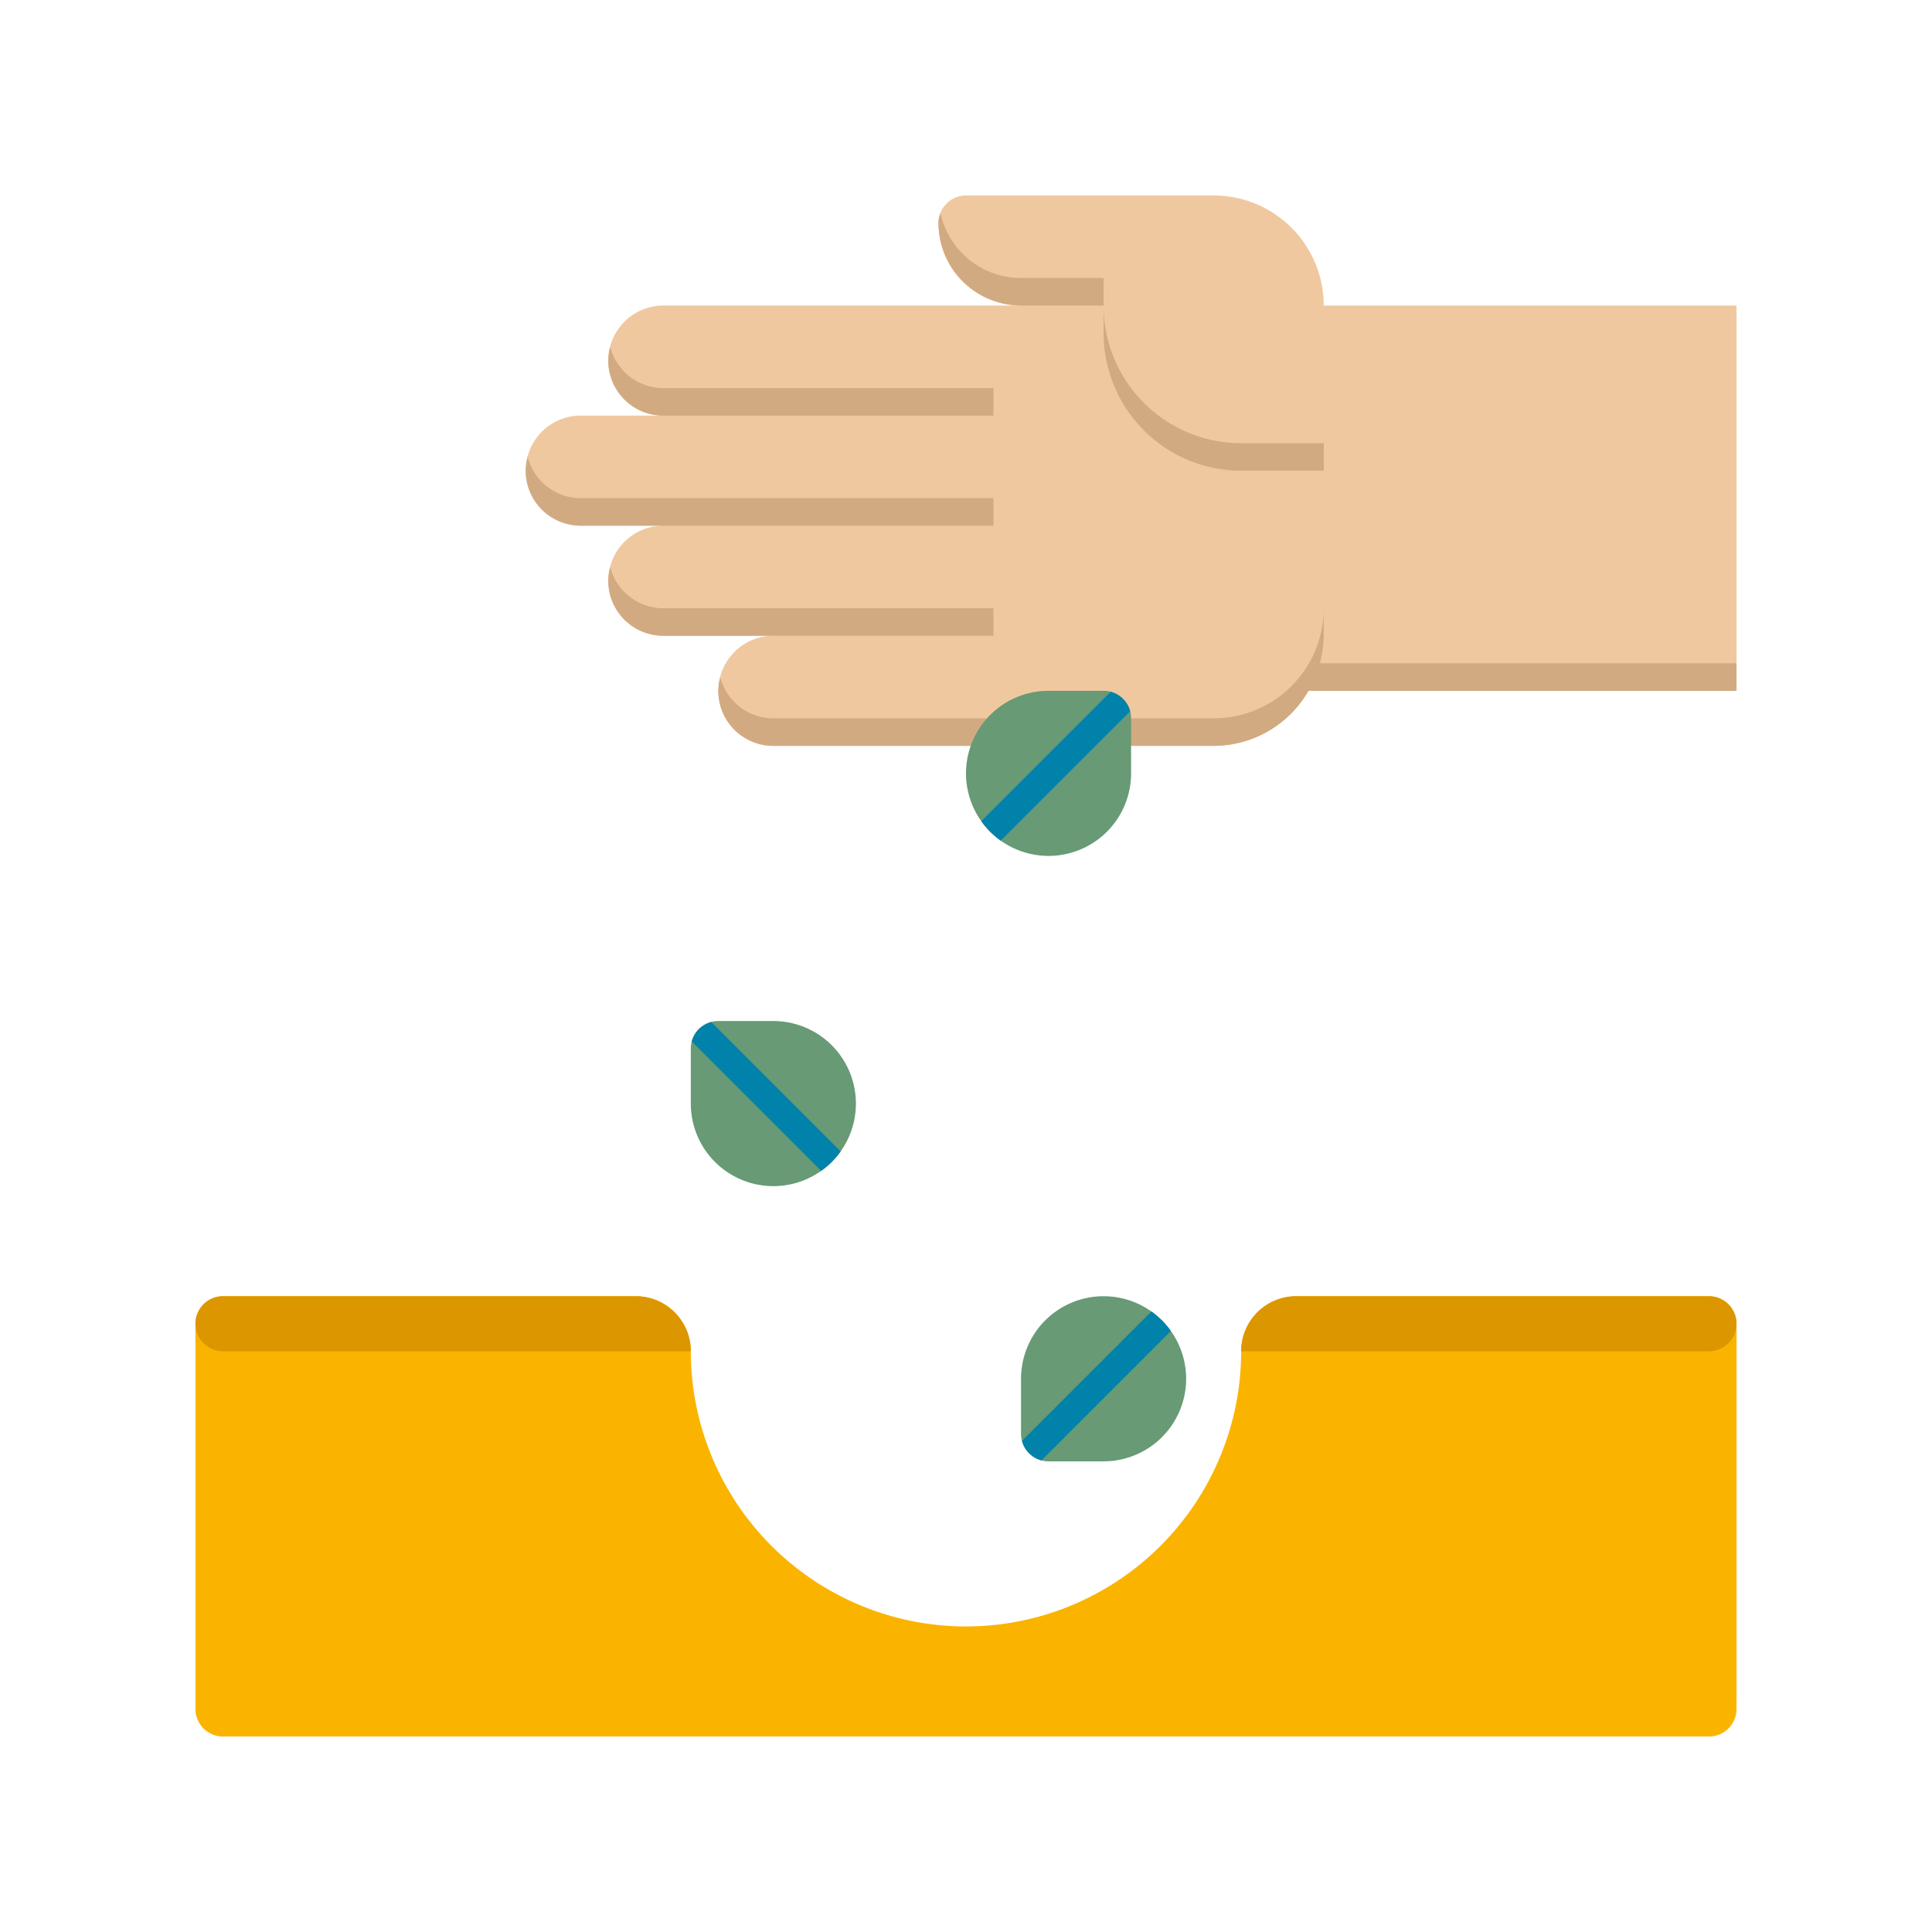 <svg xmlns="http://www.w3.org/2000/svg" width="80" height="80" viewBox="0 0 80 80">
  <g id="New_Product_Development" data-name="New Product Development" transform="translate(15217 13546)">
    <rect id="Rectangle_31046" data-name="Rectangle 31046" width="80" height="80" transform="translate(-15217 -13546)" fill="#af2e2e" opacity="0"/>
    <g id="Icons" transform="translate(-15212.906 -13541.906)">
      <g id="Group_2378" data-name="Group 2378" transform="translate(4 4)">
        <g id="Group_2364" data-name="Group 2364" transform="translate(13.674)">
          <g id="Group_2363" data-name="Group 2363">
            <path id="Path_1629" data-name="Path 1629" d="M66.138,8.558H49.045A4.558,4.558,0,0,0,44.487,4H34.232a1.14,1.14,0,0,0-1.139,1.139,3.418,3.418,0,0,0,3.418,3.418H21.7a2.279,2.279,0,0,0,0,4.558H18.279a2.279,2.279,0,0,0,0,4.558H21.7a2.279,2.279,0,0,0,0,4.558h4.558a2.279,2.279,0,0,0,0,4.558H44.487a4.537,4.537,0,0,0,3.926-2.279H66.138Z" transform="translate(-16 -4)" fill="#f0c8a0"/>
            <path id="Path_1630" data-name="Path 1630" d="M37,8V9.139a5.7,5.7,0,0,0,5.7,5.7h3.418V13.7H42.7A5.7,5.7,0,0,1,37,8Z" transform="translate(-13.071 -3.442)" fill="#d2aa82"/>
            <g id="Group_2359" data-name="Group 2359" transform="translate(0 10.825)">
              <path id="Path_1631" data-name="Path 1631" d="M16.081,13.5a2.241,2.241,0,0,0-.081.57,2.278,2.278,0,0,0,2.279,2.279H35.371V15.209H18.279A2.273,2.273,0,0,1,16.081,13.5Z" transform="translate(-16 -13.5)" fill="#d2aa82"/>
            </g>
            <g id="Group_2360" data-name="Group 2360" transform="translate(3.418 15.383)">
              <path id="Path_1632" data-name="Path 1632" d="M19.081,17.5a2.24,2.24,0,0,0-.081.57,2.278,2.278,0,0,0,2.279,2.279H34.953V19.209H21.279A2.273,2.273,0,0,1,19.081,17.5Z" transform="translate(-19 -17.5)" fill="#d2aa82"/>
            </g>
            <path id="Path_1633" data-name="Path 1633" d="M65.161,21.279H47.908a4.532,4.532,0,0,0,.161-1.139V19a4.558,4.558,0,0,1-4.558,4.558H25.279a2.273,2.273,0,0,1-2.2-1.709,2.241,2.241,0,0,0-.081.57A2.278,2.278,0,0,0,25.279,24.7H43.511a4.537,4.537,0,0,0,3.926-2.279H65.161Z" transform="translate(-15.024 -1.908)" fill="#d2aa82"/>
            <g id="Group_2361" data-name="Group 2361" transform="translate(3.418 6.267)">
              <path id="Path_1634" data-name="Path 1634" d="M19.081,9.5a2.24,2.24,0,0,0-.081.57,2.278,2.278,0,0,0,2.279,2.279H34.953V11.209H21.279A2.273,2.273,0,0,1,19.081,9.5Z" transform="translate(-19 -9.5)" fill="#d2aa82"/>
            </g>
            <g id="Group_2362" data-name="Group 2362" transform="translate(17.092 0.73)">
              <path id="Path_1635" data-name="Path 1635" d="M37.837,7.329H34.418a3.419,3.419,0,0,1-3.336-2.688A1.138,1.138,0,0,0,31,5.05a3.418,3.418,0,0,0,3.418,3.418h3.418Z" transform="translate(-31 -4.641)" fill="#d2aa82"/>
            </g>
          </g>
        </g>
        <g id="Group_2365" data-name="Group 2365" transform="translate(0 45.58)">
          <path id="Path_1636" data-name="Path 1636" d="M66.672,44H49.58A2.278,2.278,0,0,0,47.3,46.279h0A11.4,11.4,0,0,1,35.906,57.674h0A11.4,11.4,0,0,1,24.511,46.279h0A2.278,2.278,0,0,0,22.232,44H5.139A1.14,1.14,0,0,0,4,45.139V61.092a1.14,1.14,0,0,0,1.139,1.139H66.672a1.14,1.14,0,0,0,1.139-1.139V45.139A1.14,1.14,0,0,0,66.672,44Z" transform="translate(-4 -44)" fill="#fab400"/>
        </g>
        <g id="Group_2368" data-name="Group 2368" transform="translate(0 45.58)">
          <g id="Group_2366" data-name="Group 2366">
            <path id="Path_1637" data-name="Path 1637" d="M24.511,46.279A2.278,2.278,0,0,0,22.232,44H5.139a1.139,1.139,0,0,0,0,2.279Z" transform="translate(-4 -44)" fill="#dc9600"/>
          </g>
          <g id="Group_2367" data-name="Group 2367" transform="translate(43.301)">
            <path id="Path_1638" data-name="Path 1638" d="M61.371,44H44.279A2.278,2.278,0,0,0,42,46.279H61.371a1.139,1.139,0,0,0,0-2.279Z" transform="translate(-42 -44)" fill="#dc9600"/>
          </g>
        </g>
        <g id="Group_2371" data-name="Group 2371" transform="translate(31.906 20.511)">
          <g id="Group_2369" data-name="Group 2369">
            <path id="Path_1639" data-name="Path 1639" d="M37.7,22H35.418A3.418,3.418,0,0,0,32,25.418h0a3.418,3.418,0,0,0,3.418,3.418h0a3.418,3.418,0,0,0,3.418-3.418V23.139A1.14,1.14,0,0,0,37.7,22Z" transform="translate(-32 -22)" fill="#679a75"/>
          </g>
          <g id="Group_2370" data-name="Group 2370" transform="translate(0.632 0.039)">
            <path id="Path_1640" data-name="Path 1640" d="M37.915,22.034l-5.36,5.36a3.466,3.466,0,0,0,.806.806l5.36-5.36A1.142,1.142,0,0,0,37.915,22.034Z" transform="translate(-32.555 -22.034)" fill="#0082aa"/>
          </g>
        </g>
        <g id="Group_2374" data-name="Group 2374" transform="translate(20.511 34.185)">
          <g id="Group_2372" data-name="Group 2372">
            <path id="Path_1641" data-name="Path 1641" d="M23.139,34h2.279a3.418,3.418,0,0,1,3.418,3.418h0a3.418,3.418,0,0,1-3.418,3.418h0A3.418,3.418,0,0,1,22,37.418V35.139A1.14,1.14,0,0,1,23.139,34Z" transform="translate(-22 -34)" fill="#679a75"/>
          </g>
          <g id="Group_2373" data-name="Group 2373" transform="translate(0.039 0.039)">
            <path id="Path_1642" data-name="Path 1642" d="M22.84,34.034l5.36,5.36a3.466,3.466,0,0,1-.806.806l-5.36-5.36A1.142,1.142,0,0,1,22.84,34.034Z" transform="translate(-22.034 -34.034)" fill="#0082aa"/>
          </g>
        </g>
        <g id="Group_2377" data-name="Group 2377" transform="translate(34.185 45.58)">
          <g id="Group_2375" data-name="Group 2375">
            <path id="Path_1643" data-name="Path 1643" d="M35.139,50.837h2.279a3.418,3.418,0,0,0,3.418-3.418h0A3.418,3.418,0,0,0,37.418,44h0A3.418,3.418,0,0,0,34,47.418V49.7A1.14,1.14,0,0,0,35.139,50.837Z" transform="translate(-34 -44)" fill="#679a75"/>
          </g>
          <g id="Group_2376" data-name="Group 2376" transform="translate(0.039 0.632)">
            <path id="Path_1644" data-name="Path 1644" d="M34.84,50.721l5.36-5.36a3.466,3.466,0,0,0-.806-.806l-5.36,5.36A1.142,1.142,0,0,0,34.84,50.721Z" transform="translate(-34.034 -44.555)" fill="#0082aa"/>
          </g>
        </g>
      </g>
    </g>
  </g>
</svg>
